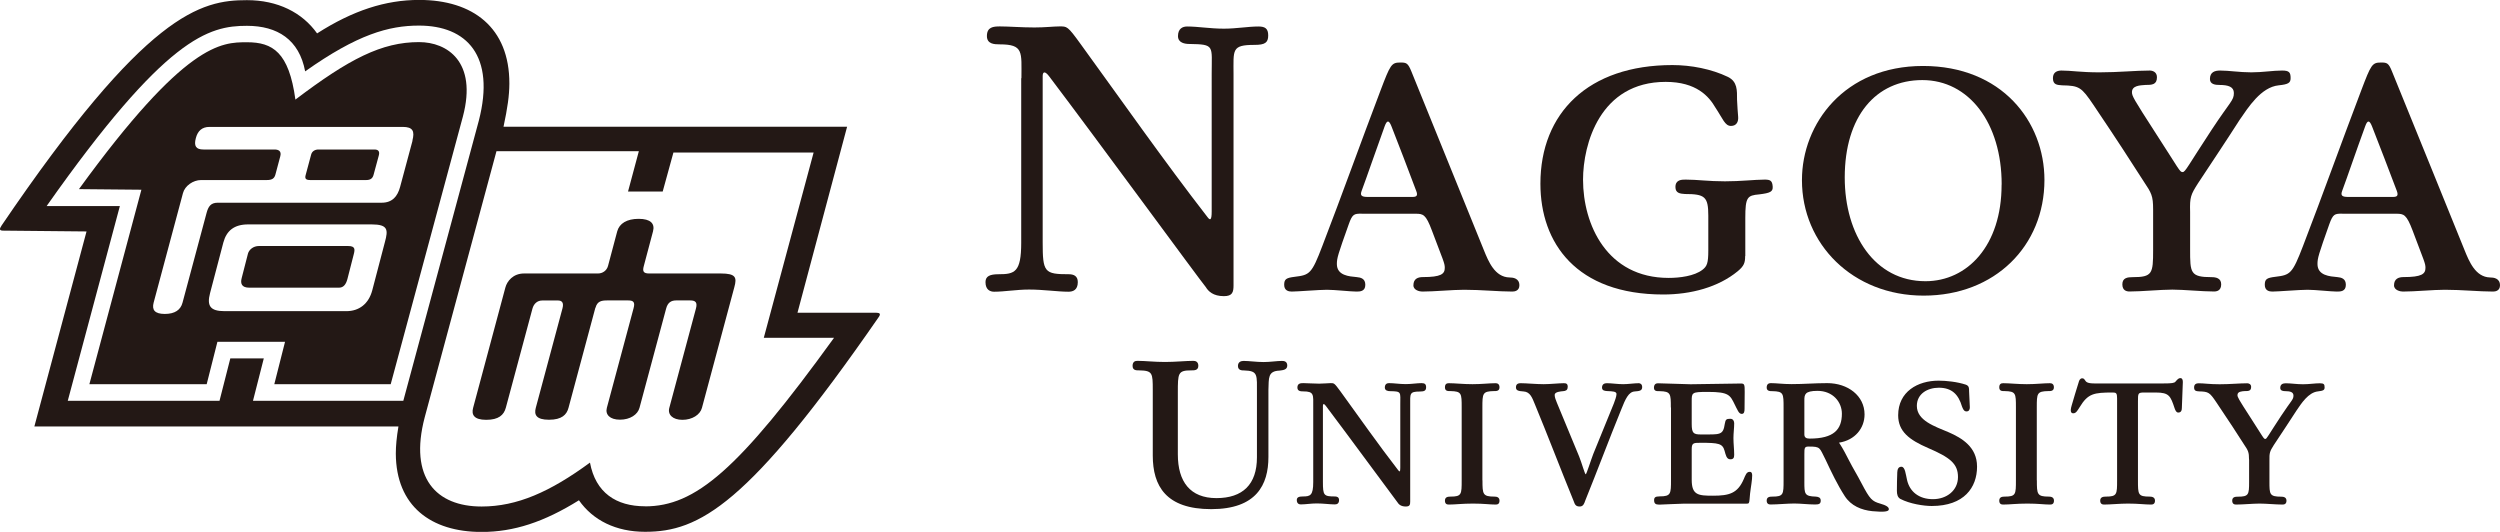 <?xml version="1.0" encoding="UTF-8"?>
<svg id="_レイヤー_1" data-name="レイヤー 1" xmlns="http://www.w3.org/2000/svg" viewBox="0 0 333.11 70.87">
  <defs>
    <style>
      .cls-1 {
        fill: #231815;
      }
    </style>
  </defs>
  <g>
    <path class="cls-1" d="M116.79,41.67h-10.53l6.61-24.78h-45.78c.54-2.54.77-4.13.78-5.75.02-7.47-4.87-11.15-12.02-11.15-4.49,0-8.83,1.41-13.6,4.46C40.27,1.66,37,.02,32.9.02,26.77.02,19.5,1.64.21,30.05c-.34.5-.27.68.21.68l11.11.11c-1.59,5.95-6.95,25.98-6.95,25.98h48.51c-.25,1.49-.35,2.63-.35,3.62.03,6.99,4.68,10.44,11.43,10.44,4.27,0,8.3-1.31,12.97-4.22,1.87,2.67,4.93,4.2,8.82,4.2,7.18,0,13.74-3.48,31.13-28.62.26-.37.19-.56-.29-.56ZM53.75,53.4h-20.04l1.44-5.65h-4.46l-1.44,5.65H9.03l6.94-25.94H6.21C22.1,4.9,27.82,3.44,32.9,3.44c4.07,0,6.97,1.84,7.76,6.07,6.96-4.93,11.15-6.1,15.17-6.1,6.36,0,10.21,4.01,7.97,12.67l-10.06,37.32ZM85.96,67.46c-3.87,0-6.6-1.81-7.35-5.82-5.31,3.9-9.72,5.85-14.44,5.85-6.04,0-9.71-3.79-7.58-11.89l9.56-35.45h18.97l-1.44,5.37h4.62l1.43-5.2h18.68l-6.64,24.69h9.36c-12.77,17.65-18.49,22.46-25.19,22.46Z"/>
    <path class="cls-1" d="M79.35,41c.23-.87.8-.97,1.55-.97h2.8c.68,0,.95.21.72,1.04-.22.83-3.56,13.27-3.56,13.27-.24.9.4,1.58,1.75,1.58s2.36-.68,2.6-1.58c0,0,3.34-12.44,3.55-13.23.21-.79.66-1.08,1.33-1.08h1.88c.74,0,.98.29.75,1.12-.23.87-3.54,13.2-3.54,13.2-.24.9.45,1.59,1.75,1.59s2.36-.68,2.6-1.59l4.32-16.1c.34-1.26.23-1.81-1.81-1.81h-9.55c-.76,0-.9-.29-.71-.98.18-.68,1.23-4.63,1.23-4.63.28-1.05-.34-1.67-1.91-1.67s-2.57.61-2.86,1.67c0,0-1.05,3.94-1.22,4.59-.17.65-.74,1.02-1.34,1.02h-9.85c-1.48,0-2.27,1.04-2.49,1.87l-4.3,16.04c-.24.9.1,1.59,1.75,1.59s2.35-.64,2.61-1.61l3.54-13.18c.19-.72.69-1.11,1.31-1.11h2.11c.54,0,.78.32.59,1.04s-3.56,13.27-3.56,13.27c-.24.9.04,1.58,1.76,1.58s2.36-.68,2.6-1.58l3.58-13.34Z"/>
    <path class="cls-1" d="M55.84,5.61c-4.98,0-9.31,2.23-16.48,7.66-.86-6.33-3.04-7.64-6.45-7.64s-8.18.01-22.39,19.57l8.32.08s-5.75,21.48-6.93,25.91h15.63c.42-1.66,1.43-5.65,1.43-5.65h9.01s-1.07,4.2-1.43,5.65h15.51c.8-2.98,9.62-35.67,9.62-35.67,1.93-7.3-2.1-9.91-5.84-9.91ZM51.29,32.24l-1.69,6.45c-.48,1.8-1.75,2.77-3.45,2.77h-16.23c-1.91,0-2.38-.7-1.93-2.41l1.77-6.74c.43-1.59,1.46-2.41,3.31-2.41h16.45c2.19,0,2.21.72,1.77,2.34ZM54.97,18.73l-1.66,6.18c-.33,1.23-1.02,2.1-2.45,2.1h-21.85c-.94,0-1.26.52-1.49,1.38l-3.2,11.94c-.25.95-1,1.5-2.36,1.5s-1.74-.55-1.49-1.5l3.91-14.6c.26-.98,1.36-1.74,2.41-1.74h8.76c.7,0,1.01-.21,1.15-.74l.65-2.44c.18-.68-.24-.89-.77-.89h-9.47c-1,0-1.3-.46-1.01-1.53.25-.95.82-1.48,1.82-1.48h25.74c1.36,0,1.62.57,1.29,1.83ZM46.39,32.78h-11.9c-.75,0-1.31.5-1.45,1.01l-.84,3.27c-.19.72,0,1.27,1.01,1.27h11.95c.54,0,.91-.33,1.13-1.15l.84-3.28c.18-.68.21-1.12-.74-1.12ZM49.88,19.92h-7.45c-.46,0-.85.23-.97.67l-.74,2.76c-.13.48.07.64.62.64h7.46c.62,0,.87-.28.98-.71l.7-2.59c.14-.53-.09-.77-.58-.77Z"/>
  </g>
  <g>
    <g>
      <path class="cls-1" d="M136.1,10.42c0-3.5.32-4.51-2.91-4.51-.71,0-1.69-.04-1.69-1.11,0-1.21.86-1.28,1.74-1.28,1.16,0,2.9.14,4.6.14,1.42,0,2.54-.14,3.3-.14,1.04,0,1.08-.1,2.87,2.38,5.3,7.3,11.19,15.69,16.83,22.96.43.61.61.46.61-.68V9.79c0-3.71.44-3.88-2.95-3.93-.6,0-1.54-.13-1.54-1.05,0-.99.61-1.28,1.21-1.28,1.47,0,3.06.29,4.91.29,1.65,0,3.23-.29,4.6-.29.91,0,1.3.29,1.3,1.2,0,.95-.43,1.25-1.8,1.25-3.12,0-2.82.63-2.82,3.96v28.07c0,.93-.15,1.45-1.29,1.45-1.42,0-2.07-.65-2.4-1.2-.94-1.14-14.47-19.63-20.9-28.12-.58-.75-.84-.55-.84,0v22.14c0,4,.22,4.26,3.48,4.26.61,0,1.2.2,1.2,1.05,0,1.06-.65,1.28-1.25,1.28-1.42,0-3.33-.29-5.25-.29-1.63,0-3.28.29-4.65.29-.49,0-1.15-.22-1.15-1.28,0-.8.6-1.05,1.75-1.05,2.14,0,3.01-.26,3.01-4.19V10.42Z"/>
      <path class="cls-1" d="M312.09,28.47c-1.01,0-1.23.03-1.73,1.42-1.42,4.02-1.57,4.49-1.57,5.29,0,1.55,1.67,1.65,2.63,1.74.55.05,1.15.2,1.15,1.03,0,.9-.73.9-1.2.9-.74,0-2.89-.24-3.9-.24-1.06,0-3.96.24-4.69.24-.42,0-1.01-.12-1.01-.9s.29-.93,1.42-1.07c1.98-.24,2.25-.39,3.68-4.12,2.64-6.86,5.12-13.79,7.75-20.71,1.31-3.45,1.45-3.72,2.64-3.72.79,0,1.01.06,1.46,1.19,3.5,8.57,6.98,17.2,9.66,23.79.62,1.54,1.47,3.61,3.4,3.66.46,0,1.33.09,1.33,1.05,0,.71-.59.83-.91.83-1.84,0-4.19-.24-6.44-.24-1.56,0-3.99.24-5.59.24-.33,0-1.18-.17-1.18-.83,0-.89.63-1.1,1.27-1.1,2.41,0,2.92-.41,2.92-1.23,0-.63-.19-.9-1.71-4.96-.82-2.17-1.18-2.25-2.18-2.25h-7.21ZM318.83,26.24c.52,0,.79-.12.53-.81-1.19-3.12-2.16-5.7-3.29-8.56-.34-.87-.61-.92-.92-.05-1.26,3.44-2.37,6.74-3.08,8.64-.21.58-.02.78.8.78h5.96Z"/>
      <path class="cls-1" d="M181.44,28.47c-1.01,0-1.24.03-1.73,1.42-1.43,4.02-1.58,4.49-1.58,5.29,0,1.55,1.67,1.65,2.63,1.74.56.05,1.16.2,1.16,1.03,0,.9-.74.9-1.2.9-.74,0-2.89-.24-3.91-.24s-3.95.24-4.69.24c-.41,0-1.01-.12-1.01-.9s.3-.93,1.42-1.07c1.98-.24,2.25-.39,3.67-4.12,2.64-6.86,5.12-13.79,7.75-20.71,1.31-3.45,1.45-3.72,2.64-3.72.8,0,1.01.06,1.47,1.19,3.49,8.57,6.98,17.2,9.65,23.79.62,1.54,1.47,3.61,3.41,3.66.46,0,1.33.09,1.33,1.05,0,.71-.6.83-.92.83-1.83,0-4.18-.24-6.44-.24-1.56,0-3.97.24-5.59.24-.32,0-1.17-.17-1.17-.83,0-.89.62-1.1,1.26-1.1,2.42,0,2.92-.41,2.92-1.23,0-.63-.18-.9-1.71-4.96-.81-2.17-1.17-2.25-2.17-2.25h-7.2ZM188.19,26.24c.5,0,.79-.12.51-.81-1.18-3.12-2.15-5.7-3.28-8.56-.34-.87-.6-.92-.92-.05-1.25,3.44-2.37,6.74-3.08,8.64-.21.58-.01.78.81.78h5.96Z"/>
      <path class="cls-1" d="M232.53,34.11c0,.88-.13,1.32-.99,2.03-2.59,2.13-6.22,3.1-9.92,3.1-11.59,0-16.37-6.87-16.37-14.76,0-9.43,6.38-15.81,17.59-15.81,2.48,0,5.19.52,7.4,1.58,1.27.64,1.21,1.77,1.21,3.05.05,1.17.09,1.39.15,2.29.04.59-.19,1.19-.96,1.19-.81,0-1.08-.96-2.07-2.44-.86-1.49-2.53-3.43-6.63-3.43-8.76,0-11.01,8.3-11.01,13.04,0,5.95,3.17,13.08,11.41,13.08,1.45,0,3.43-.24,4.51-1.09.59-.46.77-.86.77-2.56v-4.65c0-2.52-.46-2.88-3.11-2.88-.63-.04-1.27-.1-1.27-.93,0-.99.85-.99,1.36-.99,1.58,0,2.98.23,5.24.23,2.12,0,3.88-.22,5.28-.23.73,0,1.03.12,1.08.94.04.67-.32.85-1.8,1.03-1.58.14-1.85.36-1.85,3.14v5.09Z"/>
      <path class="cls-1" d="M240.1,23.98c0-7.49,5.65-15.19,16.13-15.19s16.18,7.39,16.18,15.19c0,8.79-6.6,15.41-16.09,15.41s-16.22-6.9-16.22-15.37v-.04ZM266.71,24.58c0-8.21-4.37-13.91-10.57-13.91s-10.34,4.83-10.34,12.98c0,7.65,4.01,13.82,10.75,13.82,5.59,0,10.15-4.74,10.15-12.85v-.04Z"/>
      <path class="cls-1" d="M286.89,27.9c0-1.81-.22-2.18-1.23-3.69-2-3.1-3.21-5.02-6.74-10.26-1.58-2.33-1.86-2.54-4.15-2.58-.68-.05-1.23-.07-1.23-.96,0-.82.6-1.01,1.14-1.01,1.33,0,2.51.24,5.06.24s4.83-.24,6.7-.24c.37,0,.96.18.96.89,0,1.01-.68,1.03-1.55,1.03-.73.05-1.78.09-1.78.96,0,.51.21.89,3.01,5.23,3.33,5.13,3.34,5.42,3.74,5.42.37,0,.66-.76,3.87-5.64,2.5-3.8,2.96-3.89,2.96-4.9,0-.82-.74-1.07-1.92-1.07-.55,0-1.27-.08-1.27-.79,0-.94.67-1.13,1.36-1.13,1.18,0,2.6.24,4.15.24s2.87-.24,4.1-.24c.95,0,1.14.24,1.14,1.01,0,.63-.3.83-1.59.96-2.36.24-4.06,2.95-5.2,4.6-1.87,2.92-3.64,5.56-5.56,8.47-.95,1.5-1.1,1.82-1.04,3.79v5.01c0,3.1,0,3.69,2.87,3.69.54,0,1.27.12,1.27.95s-.55.96-.96.96c-1.59,0-4-.25-5.55-.25s-4.1.25-5.7.25c-.41,0-.96-.13-.96-.96,0-.88.73-.95,1.37-.95,2.64,0,2.73-.49,2.73-3.6v-5.43Z"/>
    </g>
    <g>
      <path class="cls-1" d="M156.94,60.55c0,3.63,1.64,5.82,5.14,5.82s5.4-1.82,5.4-5.43v-8.46c0-2.55.17-3.06-1.69-3.12-.33,0-.84-.01-.84-.6,0-.52.39-.67.75-.67.75,0,1.71.15,2.67.15.87,0,1.77-.15,2.43-.15.27,0,.72.04.72.62s-.6.61-1.02.67c-1.59.06-1.43.99-1.49,2.58v8.94c0,3.69-1.6,6.94-7.62,6.94s-7.79-3.07-7.79-7.15v-8.76c0-2.22-.03-2.55-1.8-2.58-.35,0-.89.03-.89-.6,0-.55.33-.67.63-.67,1.05,0,2.25.15,3.69.15,1.35,0,2.79-.15,3.78-.15.3,0,.66.12.66.67,0,.62-.57.6-.93.6-1.8,0-1.8.36-1.8,2.99v8.2Z"/>
      <path class="cls-1" d="M222.63,54.3c0-1.83,0-2.15-1.5-2.18-.33,0-.75.03-.75-.46,0-.46.27-.59.52-.59.7,0,3.68.13,4.36.13,1.2,0,5.53-.1,6.71-.1.48,0,.5.16.5,1.14s-.02,1.46-.02,2.23c0,.33-.03.68-.38.68-.2,0-.37-.16-.5-.41-.15-.25-.28-.55-.42-.82-.62-1.27-.78-1.7-3.56-1.7-1.2,0-1.68.02-1.93.2-.25.17-.25.47-.25,1v3.04c0,1.25.22,1.43,1.22,1.43,2.58,0,2.96.13,3.19-1.43.1-.55.18-.66.73-.66.39,0,.52.33.52.6,0,.65-.1,1.3-.1,1.97,0,.77.1,1.5.1,2.25,0,.4-.13.58-.52.58-.52,0-.61-.62-.76-1.13-.27-.98-.8-1.07-3.2-1.07-.95,0-1.18.02-1.18.85v4.08c0,2.05.88,2.12,2.83,2.12,2.15,0,3.28-.3,4.1-2.2.23-.53.37-.98.78-.98.28,0,.41.15.32.98-.08.85-.25,1.54-.32,2.68-.05.55-.1.58-.4.58h-8.35c-.72,0-2.84.13-3.29.13-.5,0-.68-.16-.68-.59,0-.35.13-.51.75-.51,1.5,0,1.5-.35,1.5-2.22v-9.63Z"/>
      <path class="cls-1" d="M271.4,64c0,1.85.02,2.17,1.6,2.17.3,0,.68.08.68.54s-.28.52-.53.52c-.78,0-1.55-.13-3.01-.13s-2.37.13-3.22.13c-.25,0-.53-.07-.53-.52,0-.48.37-.54.72-.54,1.5,0,1.5-.3,1.5-2.17v-9.71c0-1.87,0-2.15-1.5-2.18-.3,0-.72.03-.72-.5,0-.46.25-.55.53-.55.82,0,1.9.13,3.14.13s2.26-.13,3.08-.13c.25,0,.53.1.53.55,0,.53-.48.5-.76.5-1.5.03-1.52.3-1.52,2.18v9.71Z"/>
      <path class="cls-1" d="M197.53,64c0,1.85.03,2.17,1.6,2.17.3,0,.67.08.67.54s-.27.52-.53.52c-.77,0-1.55-.13-3-.13s-2.37.13-3.22.13c-.25,0-.52-.07-.52-.52,0-.48.37-.54.73-.54,1.5,0,1.5-.3,1.5-2.17v-9.71c0-1.87,0-2.15-1.5-2.18-.3,0-.73.03-.73-.5,0-.46.25-.55.52-.55.82,0,1.9.13,3.15.13s2.25-.13,3.07-.13c.25,0,.53.1.53.55,0,.53-.47.5-.75.5-1.5.03-1.53.3-1.53,2.18v9.71Z"/>
      <path class="cls-1" d="M174.98,54.21c0-1.6.15-2.06-1.33-2.06-.33,0-.78-.02-.78-.51,0-.55.4-.59.8-.59.52,0,1.33.07,2.1.07.65,0,1.16-.07,1.51-.07.48,0,.49-.04,1.32,1.09,2.42,3.34,5.12,7.18,7.7,10.51.2.27.28.21.28-.32v-8.41c0-1.7.2-1.77-1.35-1.8-.28,0-.71-.06-.71-.48,0-.46.28-.59.55-.59.68,0,1.4.13,2.25.13.75,0,1.47-.13,2.1-.13.42,0,.6.14.6.55,0,.43-.21.57-.83.57-1.42,0-1.29.29-1.29,1.82v12.84c0,.43-.06.66-.59.66-.65,0-.95-.3-1.1-.55-.42-.53-6.62-8.98-9.56-12.87-.25-.34-.38-.26-.38,0v10.13c0,1.82.11,1.95,1.6,1.95.27,0,.55.09.55.48,0,.49-.3.58-.57.58-.65,0-1.53-.13-2.4-.13-.76,0-1.5.13-2.13.13-.22,0-.53-.1-.53-.58,0-.37.28-.48.81-.48.98,0,1.38-.12,1.38-1.92v-10.03Z"/>
      <path class="cls-1" d="M240.42,64.2c0,1.63.02,1.93,1.53,1.97.32.03.65.1.65.53,0,.45-.25.52-.77.52-.83,0-1.93-.13-2.75-.13-.9,0-2.27.13-3.15.13-.23,0-.53-.06-.53-.52,0-.49.4-.53.75-.53,1.5,0,1.5-.3,1.5-2.17v-9.68c0-1.9,0-2.17-1.5-2.2-.3,0-.75,0-.75-.48s.28-.59.55-.59c.75,0,1.59.13,2.77.13,1.67,0,3.05-.13,4.75-.13,2.75,0,4.97,1.68,4.97,4.17,0,1.83-1.27,3.43-3.4,3.76.61.92.97,1.69,1.31,2.33.65,1.27,1.01,1.78,1.69,3.09,1.12,2.13,1.39,2.39,2.51,2.71.69.2,1.19.44,1.12.79-.05.24-.55.37-2.2.21-1.45-.15-2.83-.71-3.67-2.01-.99-1.53-1.78-3.2-2.56-4.86-.83-1.6-.62-1.74-2.25-1.74-.55,0-.57.17-.57,1.03v3.67ZM240.42,57.89c0,.42.27.55.7.55,3.24,0,4.3-1.22,4.3-3.32,0-1.53-1.18-3.04-3.25-3.04-1.7,0-1.75.5-1.75,1.26v4.56Z"/>
      <path class="cls-1" d="M263.43,62.18c0,2.77-1.72,5.24-6.04,5.24-1.05,0-2.92-.28-4.19-.95-.35-.2-.45-.6-.45-1.07,0-.75.02-1.76.05-2.46.02-.32.09-.75.55-.75.5,0,.57,1,.75,1.75.35,1.58,1.6,2.57,3.45,2.57s3.34-1.17,3.34-2.95-1.07-2.61-3.95-3.85c-2.57-1.11-4.02-2.23-4.02-4.38,0-3.15,2.61-4.61,5.38-4.61,1.02,0,2.47.15,3.63.53.44.17.44.43.44.87.03.64.08,1.51.1,2.15,0,.28-.1.55-.45.55s-.48-.37-.6-.67c-.46-1.57-1.33-2.49-3.08-2.49-1.5,0-2.93.8-2.93,2.42,0,1.95,2.35,2.72,4.25,3.52,1.77.77,3.77,1.98,3.77,4.55v.02Z"/>
      <path class="cls-1" d="M282.09,53.08c0-.68-.12-.78-.55-.78-2.55,0-3.33.12-4.45,1.97-.25.38-.45.8-.83.8-.26,0-.49-.16-.22-1.05.31-1.05.6-2.05.92-3.05.07-.3.21-.56.47-.56.17,0,.25.04.4.27.11.17.24.41,1.21.41h9.28c1.03,0,1.4-.05,1.55-.24.3-.36.45-.47.65-.47.25,0,.33.23.33.52,0,.18-.1,2.45-.13,3.45,0,.33-.1.62-.48.62-.25,0-.37-.25-.48-.55-.55-1.65-.72-2.12-2.52-2.12h-1.5c-.87,0-.87.08-.87,1.17v10.53c0,1.9,0,2.17,1.57,2.17.3,0,.7.08.7.54s-.3.52-.52.52c-.83,0-1.71-.13-3.08-.13-1.08,0-2.36.13-3.18.13-.22,0-.52-.07-.52-.52,0-.48.4-.54.75-.54,1.5,0,1.5-.3,1.5-2.17v-10.92Z"/>
      <path class="cls-1" d="M208.88,51.59c0,.42-.3.51-.6.53-.3.03-1.13.08-1.13.5,0,.35.18.73.3,1.05l2.96,7.15c.34.83.76,2.38.88,2.38.1,0,.68-1.87,1-2.7l2.75-6.75c.12-.35.35-.9.35-1.25s-.54-.36-1.21-.39c-.3-.02-.72-.04-.72-.46,0-.49.35-.59.65-.59.62,0,1.43.13,2.17.13.67,0,1.48-.13,2.08-.13.2,0,.45.13.45.52,0,.49-.37.53-1,.58-.8.05-1.23.98-1.8,2.43-1.6,3.92-3.2,8.2-4.8,12.15-.12.35-.25.75-.72.75-.55,0-.65-.28-.82-.75-1.71-4.18-3.43-8.7-5.16-12.88-.35-.85-.62-1.65-1.5-1.7-.65-.05-1.02-.1-1.02-.55,0-.52.4-.55.65-.55.7,0,2.05.13,3.05.13.82,0,2.1-.13,2.65-.13.3,0,.55.03.55.48v.03Z"/>
      <path class="cls-1" d="M299.67,61.23c0-1-.12-1.2-.68-2.03-1.1-1.7-1.76-2.76-3.7-5.63-.87-1.28-1.02-1.39-2.27-1.42-.37-.03-.67-.04-.67-.53,0-.46.32-.55.62-.55.73,0,1.38.13,2.78.13s2.65-.13,3.68-.13c.2,0,.52.1.52.48,0,.56-.37.56-.85.56-.4.03-.97.05-.97.53,0,.27.11.49,1.65,2.87,1.82,2.81,1.83,2.98,2.06,2.98.2,0,.35-.42,2.12-3.1,1.37-2.08,1.63-2.13,1.63-2.68,0-.45-.41-.59-1.06-.59-.3,0-.7-.04-.7-.43,0-.52.38-.62.75-.62.65,0,1.43.13,2.28.13s1.57-.13,2.25-.13c.53,0,.63.13.63.55,0,.35-.17.45-.88.53-1.29.13-2.23,1.63-2.85,2.53-1.03,1.6-2,3.05-3.05,4.64-.52.83-.59,1-.57,2.08v2.75c0,1.71,0,2.03,1.57,2.03.3,0,.7.07.7.53s-.3.52-.53.52c-.87,0-2.19-.13-3.05-.13s-2.25.13-3.12.13c-.23,0-.53-.06-.53-.52,0-.49.4-.53.75-.53,1.45,0,1.5-.27,1.5-1.97v-2.97Z"/>
    </g>
  </g>
</svg>